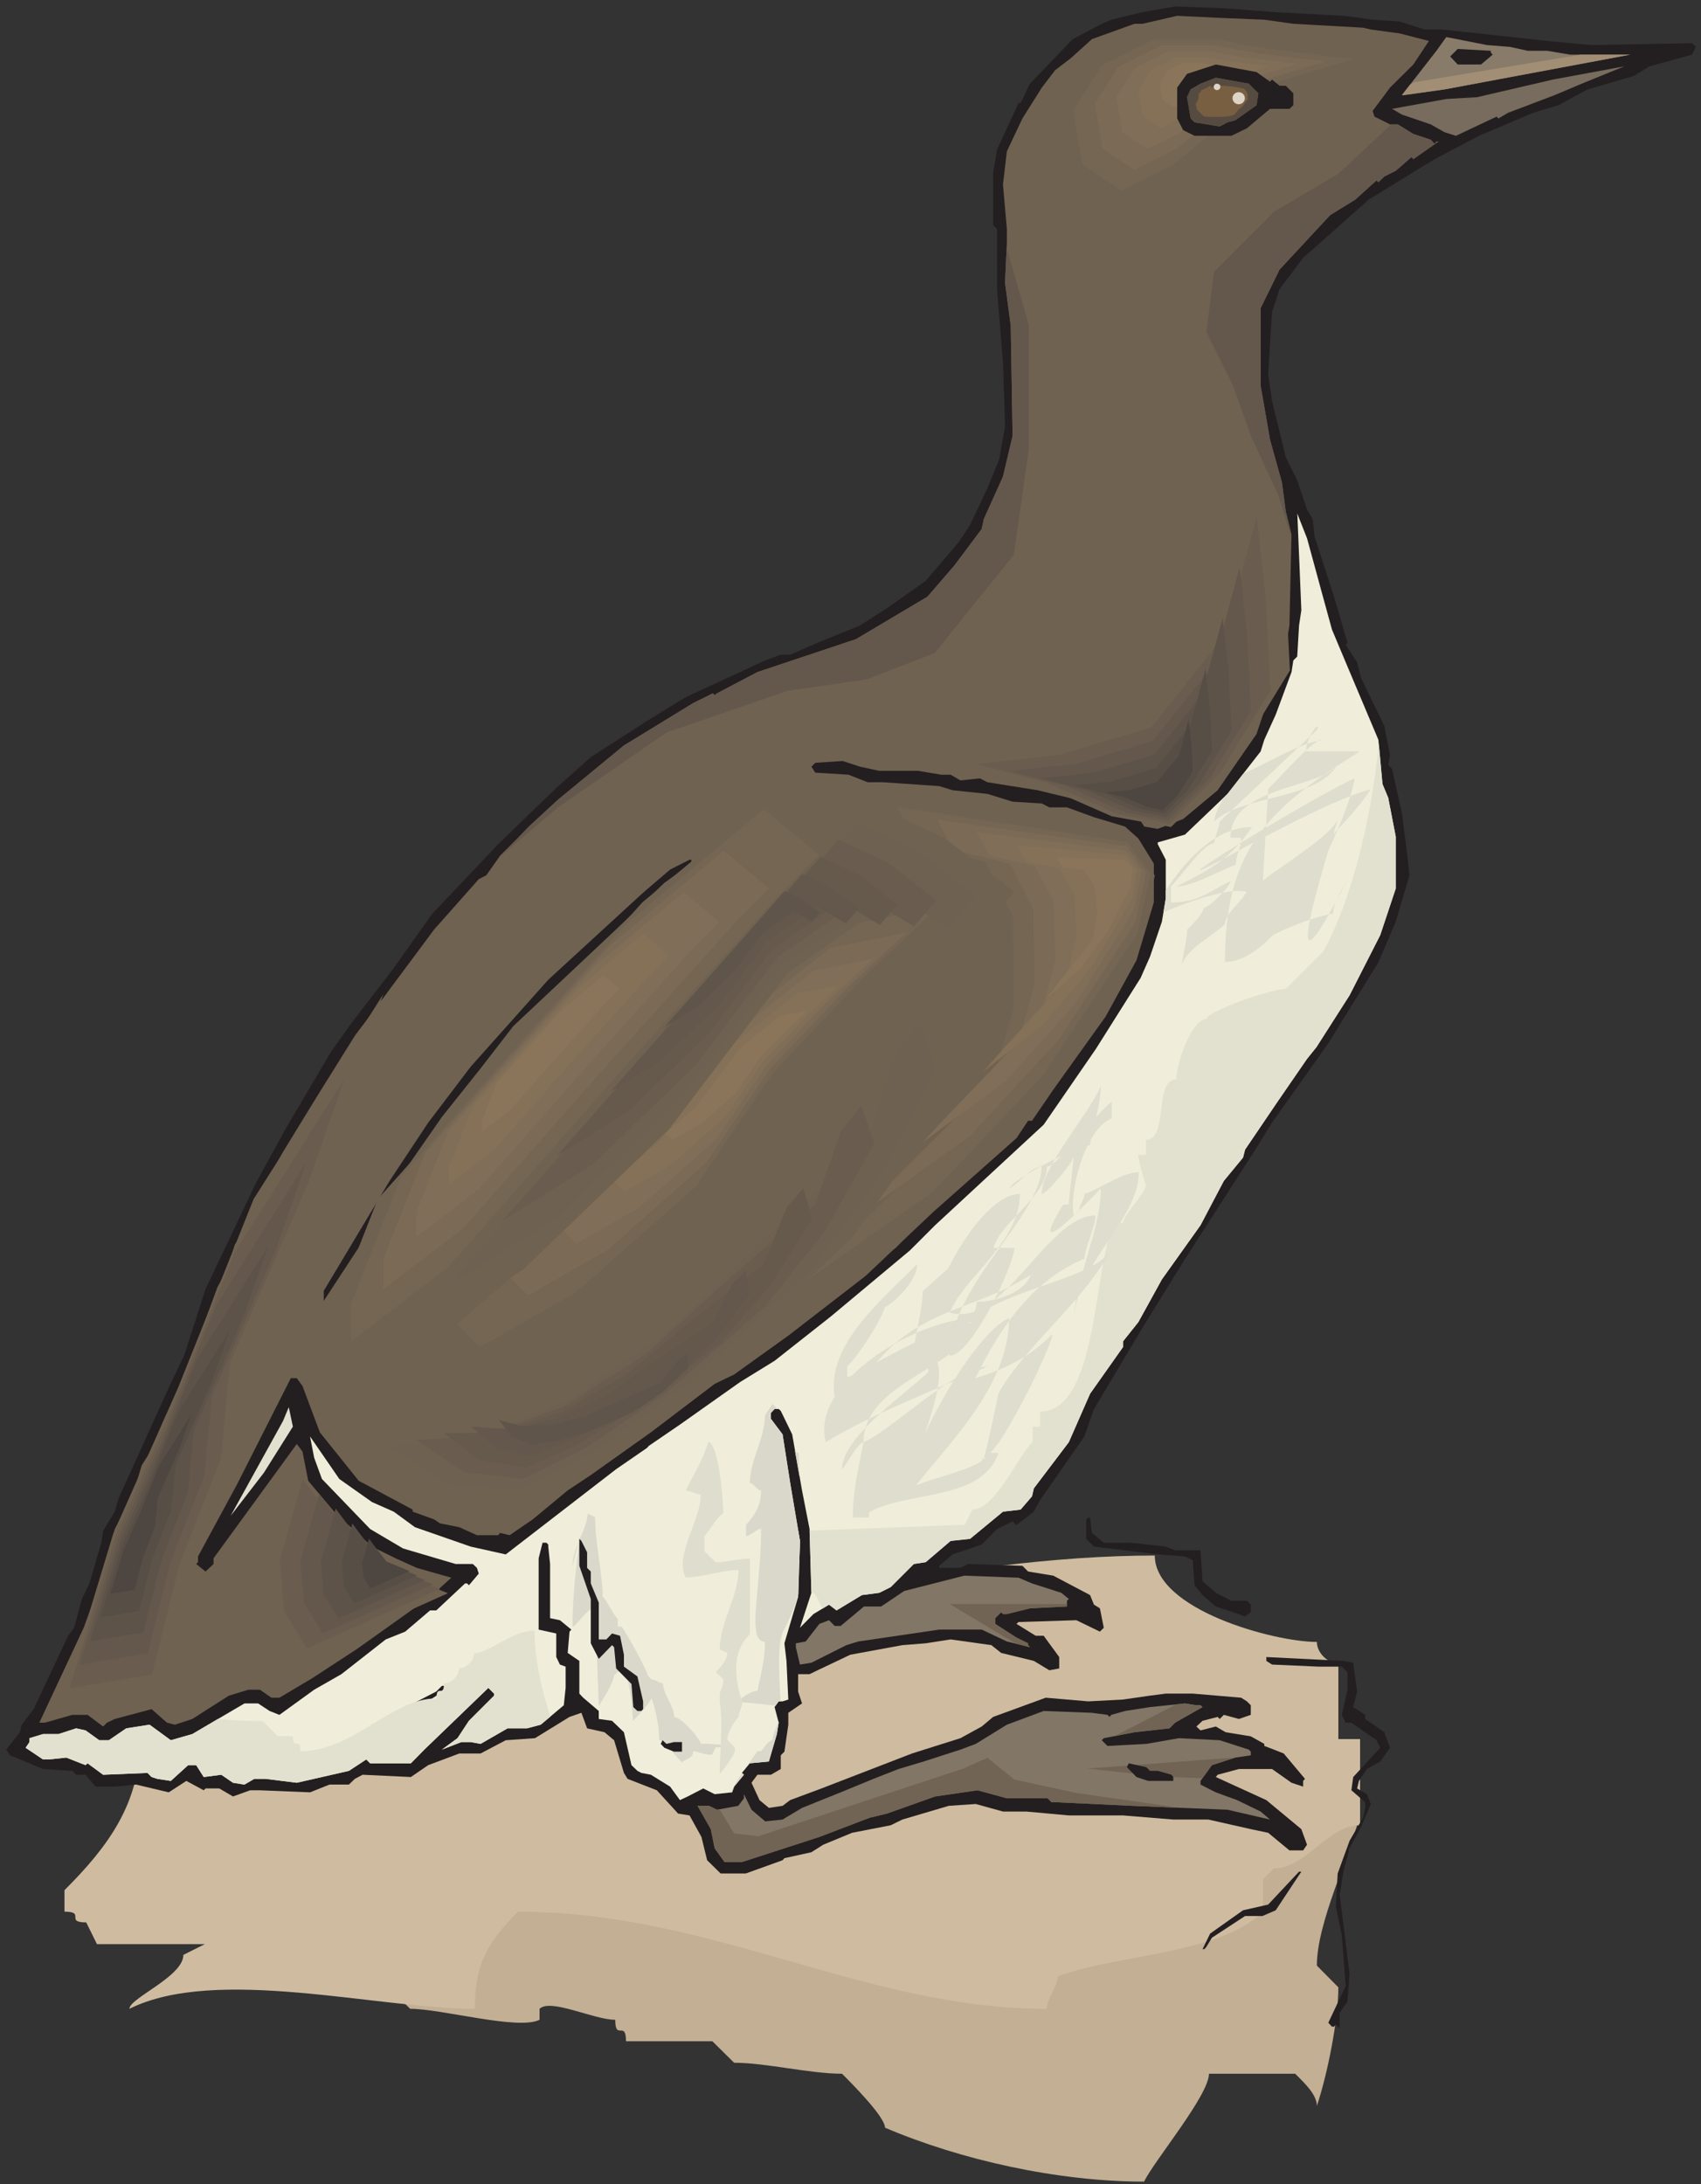 <?xml version="1.0" encoding="UTF-8" standalone="no"?>
<!-- Created with Inkscape (http://www.inkscape.org/) -->

<svg
   xmlns:dc="http://purl.org/dc/elements/1.1/"
   xmlns:cc="http://creativecommons.org/ns#"
   xmlns:rdf="http://www.w3.org/1999/02/22-rdf-syntax-ns#"
   xmlns:svg="http://www.w3.org/2000/svg"
   xmlns="http://www.w3.org/2000/svg"
   xmlns:sodipodi="http://sodipodi.sourceforge.net/DTD/sodipodi-0.dtd"
   xmlns:inkscape="http://www.inkscape.org/namespaces/inkscape"
   id="svg9225"
   version="1.1"
   inkscape:version="0.48.1 "
   width="211.25"
   height="271.25"
   xml:space="preserve"
   sodipodi:docname="Murlet.pdf"><rect width="100%" height="100%" fill="#333333" stroke="none"/><defs
     id="defs9229" /><sodipodi:namedview
     pagecolor="#ffffff"
     bordercolor="#666666"
     borderopacity="1"
     objecttolerance="10"
     gridtolerance="10"
     guidetolerance="10"
     inkscape:pageopacity="0"
     inkscape:pageshadow="2"
     inkscape:window-width="640"
     inkscape:window-height="480"
     id="namedview9227"
     showgrid="false"
     inkscape:zoom="1.0728111"
     inkscape:cx="105.625"
     inkscape:cy="135.625"
     inkscape:window-x="0"
     inkscape:window-y="0"
     inkscape:window-maximized="0"
     inkscape:current-layer="g9233" /><g
     id="g9233"
     inkscape:groupmode="layer"
     inkscape:label="Murlet"
     transform="matrix(1.25,0,0,-1.25,0,271.25)"><g
       id="g9235"
       transform="scale(0.24,0.24)"><path
         d="m 563.035,152.977 c -4.449,-17.887 -17.89,-44.664 -17.89,-62.551 l 8.898,-8.988 c 0,-13.438 -4.449,-35.773 -8.898,-49.113 0,4.445 -4.446,8.895 -8.989,13.34 l -35.679,0 C 500.477,36.77 478.047,9.992 473.598,1 437.824,1 397.602,9.992 366.367,23.332 c 0,4.449 -13.344,17.887 -17.793,22.332 -13.437,0 -31.324,4.543 -44.668,4.543 l -8.992,8.895 -35.773,0 c 0,8.898 -4.45,0 -4.45,8.898 -8.894,0 -26.785,8.988 -31.324,4.539 l 0,-4.539 c -8.898,-4.449 -40.226,4.539 -53.57,4.539 l -4.543,4.449 0,49.114 353.016,17.886 c 13.437,13.434 31.324,13.434 44.765,8.989"
         style="fill:#c2af94;fill-opacity:1;fill-rule:nonzero;stroke:none"
         id="path9237" /><path
         d="m 49.129,206.633 165.34,8.894 c 0,4.446 8.898,13.438 8.898,17.887 84.985,0 169.785,26.777 254.68,26.777 0,-22.332 49.211,-35.769 67.098,-35.769 0,-4.449 4.449,-8.895 8.898,-8.895 l 0,-31.324 8.992,0 0,-35.676 c -13.441,0 -22.336,-17.882 -35.777,-17.882 l -4.445,-4.543 0,-13.344 C 504.922,94.875 460.254,94.875 437.824,85.883 c 0,-4.445 -4.449,-8.895 -4.449,-13.344 -75.902,0 -138.461,40.219 -218.906,40.219 -13.438,-13.438 -17.887,-22.332 -17.887,-40.219 -40.223,0 -107.23,17.887 -143.004,0 0,4.449 22.336,13.344 22.336,22.336 l 8.895,4.445 -44.668,0 -4.449,8.993 c -8.992,0 0,4.445 -8.992,4.445 l 0,8.894 c 17.887,17.887 31.328,35.77 31.328,62.551 -8.898,0 0,22.43 -8.898,22.43"
         style="fill:#cfbca0;fill-opacity:1;fill-rule:nonzero;stroke:none"
         id="path9239" /><path
         d="m 528.109,899.133 28.204,-1.512 11.925,-1.609 11.168,-0.758 10.504,-3.313 7.289,0 43.25,-4.73 18.364,-1.703 39.273,0.758 2.367,0 1.61,-1.516 -1.61,-3.219 -17.601,-4.824 -6.438,-3.973 -19.211,-5.586 -12.019,-6.527 -10.411,-3.125 -22.527,-9.558 -18.359,-9.649 -27.258,-16.75 -27.16,-24.133 -9.75,-12.871 -3.121,-9.555 -1.61,-25.644 1.61,-11.168 5.675,-23.277 4.735,-9.559 4.07,-12.113 2.363,-3.973 0.758,-7.191 8.047,-24.891 5.582,-19.113 -0.758,-0.852 4.735,-7.191 1.605,-6.438 9.656,-19.965 2.368,-12.113 -0.758,-3.976 1.609,-1.703 4.067,-18.356 2.367,-18.453 0.758,-7.191 -5.68,-19.211 -7.192,-16.844 -20.726,-33.5 -23.281,-32.836 -6.438,-10.41 -30.379,-47.317 -16.847,-27.25 -20.063,-33.593 -3.976,-11.356 -18.36,-26.402 -2.555,-4.735 -7.191,-5.582 -1.609,1.516 -6.438,-3.125 -6.34,-6.434 -12.019,-4.07 -5.586,-4.73 0,-0.852 8.805,0 3.214,1.609 22.434,-0.757 2.363,-2.368 10.41,-1.703 15.239,-8.043 1.609,-3.972 2.461,-1.516 1.609,-8.043 -1.609,-1.609 -9.75,4.734 -23.941,-0.758 -0.852,-0.758 7.949,-4.921 3.313,0 6.433,-8.801 0,-4.731 -4.07,-0.757 -6.434,3.878 -13.535,3.313 -4.066,3.219 -16.848,2.363 -10.316,-1.606 -9.652,-0.757 -21.579,-3.977 -13.535,-6.433 -3.312,-1.61 -4.731,0 0,-7.191 1.61,-4.922 -5.68,-3.879 0,-4.922 -1.609,-11.164 -1.516,-1.516 0,-5.675 -4.07,-2.368 -5.582,0 -2.461,-3.312 3.312,-7.191 3.879,-3.215 5.68,0.847 3.125,2.368 12.965,4.828 37.476,14.476 20.067,6.34 8.8,4.828 4.731,3.973 21.769,7.949 17.602,-1.512 14.387,0.754 11.168,1.61 6.531,0.851 11.168,0 20.062,-1.703 2.368,-1.512 1.609,-1.609 0,-3.977 -4.922,-1.703 -6.246,1.703 -1.707,-1.703 -0.852,0.852 -6.246,-1.61 -2.554,-2.363 1.703,-1.609 6.343,1.609 4.067,-2.367 10.414,-1.703 5.582,-3.121 0,-0.852 3.976,-1.515 4.067,-1.61 8.805,-10.504 -0.758,-0.851 0,-2.367 -4.828,1.609 -8.043,5.68 -13.723,0 -8.805,-2.368 -0.754,-0.945 20.914,-9.558 14.481,-12.016 2.367,-6.438 -1.609,-2.363 -5.68,0 -8.801,7.285 -7.191,1.516 -17.606,3.973 -14.48,0 -20.82,1.703 -22.43,0 -17.606,1.609 -9.652,0 -11.262,3.121 -11.168,-0.758 -19.21,-5.675 -4.829,-2.368 -15.992,-3.121 -11.926,-4.922 -4.921,-3.121 -11.168,-2.461 -0.758,-0.851 -15.239,-5.488 -10.41,0 -5.582,5.488 -2.367,9.652 -4.922,8.895 -4.73,0.757 -8.801,9.653 -12.117,4.73 -1.512,2.461 -4.07,13.531 -3.977,3.313 -7.191,1.609 -2.367,6.434 -4.922,-1.703 -14.289,-8.801 -12.114,-0.852 -10.41,-5.488 -8.804,0 -12.872,-4.824 -7.191,-4.922 -19.969,0.945 -3.218,-1.703 -2.461,-2.367 -8.043,0 -8.047,-3.215 -20.727,0.852 -4.066,0 -7.102,-2.555 -5.676,3.313 -5.68,0 -0.758,-0.758 -7.191,3.879 -7.289,-4.731 -13.531,3.215 -8.805,-0.851 -7.949,0 -4.164,4.921 -3.879,0 -1.609,1.61 -12.113,0.758 -13.629,5.675 -1.609,2.368 5.68,7.191 0.758,3.121 4.918,6.438 14.293,30.375 2.461,3.312 3.219,11.922 3.121,6.437 4.922,16.844 0.758,4.922 4.824,7.945 1.609,5.586 20.727,45.707 6.438,13.532 8.801,27.347 20.914,44.004 12.777,23.278 18.363,31.132 8.043,11.262 17.793,23.184 15.899,22.429 27.351,28.86 24.039,23.281 14.293,12.773 24.891,15.993 14.383,8.8 32.937,15.235 6.434,2.367 3.883,0 11.355,4.922 17.602,7.191 11.074,7.098 16.09,11.355 13.629,15.993 4.73,7.191 7.196,15.141 4.921,12.113 2.364,13.531 -0.852,26.496 -2.461,30.375 0,24.891 -1.609,1.512 0,21.765 1.609,9.559 8.899,19.211 0.851,0 3.879,8.043 17.699,18.453 12.02,6.34 3.973,1.703 12.871,3.121 13.535,2.367 20.16,-0.758 21.48,-1.609 0,0"
         style="fill:#231f20;fill-opacity:1;fill-rule:nonzero;stroke:none"
         id="path9241" /><path
         d="m 523.379,896.012 12.019,-1.703 28.868,-1.61 3.214,-0.758 11.926,-1.609 12.114,-3.121 -6.434,-9.746 -9.652,-9.559 -7.196,-9.652 0.758,-2.367 6.438,-3.215 3.214,0 6.438,-3.977 7.191,-2.363 1.61,-1.703 0.758,0.945 0.851,0 -10.41,-7.285 -0.758,0.852 -6.531,-5.68 -4.731,-2.367 -2.461,-2.364 -0.757,0.758 -8.801,-7.949 -10.41,-6.437 -20.918,-22.52 -7.856,-15.992 0,-32.082 3.883,-22.332 4.922,-17.696 1.605,-12.019 2.368,-9.652 -0.852,-37.567 -2.367,-14.48 -7.192,-18.356 -4.07,-12.113 -16.09,-23.281 -14.289,-11.922 -10.504,-4.07 -5.586,0.949 -1.511,2.363 -7.289,3.883 -7.95,2.555 -11.359,2.363 -15.992,3.879 -20.82,3.312 -3.125,1.61 -8.043,-0.852 -4.071,2.367 -3.883,0 -9.652,1.61 -15.992,0 -7.953,1.703 -7.192,2.363 -11.355,-0.754 -1.609,-1.609 1.609,-2.461 13.723,-0.852 7.949,-3.125 6.34,0 23.281,-1.605 5.586,-1.707 14.387,-1.512 10.41,-3.219 12.113,-0.758 3.121,-1.605 7.289,0 11.168,-4.07 12.871,-3.879 5.488,-4.922 6.438,-10.41 0,-15.992 -7.195,-24.036 -12.774,-23.281 -21.676,-30.281 -8.8,-12.867 -1.61,0 -4.824,-7.192 -34.453,-30.566 -27.918,-26.402 -32.082,-24.793 -22.43,-16.086 -8.047,-3.883 -26.402,-20.059 -24.891,-17.695 -9.558,-6.344 -14.481,-12.015 -9.558,-6.532 -3.977,0.946 -0.758,-0.946 -8.8,0 -7.289,3.313 -8.043,1.609 -2.368,1.61 -8.894,3.214 0,0.856 -22.336,11.922 -16.09,20.062 -7.191,19.207 -2.368,3.219 -2.46,0 -22.336,-44.098 -16.086,-29.714 0,-2.364 -0.758,-0.758 3.879,-3.125 3.312,3.125 0,2.364 34.449,47.316 2.368,-3.121 2.367,-12.113 11.355,-13.532 15.047,-13.722 9.75,-4.828 8.801,-3.973 14.289,-4.07 -8.801,-7.949 -13.531,-9.649 -16.754,-11.926 -18.551,-12.113 -13.531,-8.043 -3.312,0 -4.735,3.313 -4.824,0 -8.047,-2.461 -15.141,-9.653 -7.195,-2.367 -3.312,0.852 -6.34,5.586 -15.238,-4.071 -3.215,-1.515 -1.609,-1.606 -6.438,4.824 -6.34,0 -11.262,-3.218 -2.367,0 18.359,39.273 4.07,11.168 3.977,11.258 4.824,18.453 7.289,13.535 3.879,12.867 4.07,6.438 5.586,13.531 8.801,16.844 0,0.758 -0.852,0.945 3.312,3.121 1.609,8.043 8.801,24.039 3.977,7.285 3.215,10.317 3.977,5.675 4.07,11.168 11.922,21.575 13.726,22.425 15.993,25.645 12.019,15.996 20.82,28.008 18.457,20.82 3.122,1.61 5.679,8.042 7.192,7.192 4.734,4.922 12.113,11.164 27.258,22.43 28.77,17.597 8.046,3.977 0.754,-0.758 0.95,0.758 16.75,8.801 40.789,13.625 29.625,17.601 11.168,12.965 11.261,15.047 0.852,4.07 7.949,17.602 3.977,16.843 -0.758,45.61 -2.367,17.793 0.758,16.746 0,5.586 -1.61,18.355 1.61,13.723 6.437,13.629 8.043,12.773 5.488,7.192 6.438,4.922 8.801,7.949 17.601,6.34 3.313,0 14.386,3.312 17.602,-0.851 18.457,-0.758 0,0"
         style="fill:#706251;fill-opacity:1;fill-rule:nonzero;stroke:none"
         id="path9243" /><path
         d="m 532.18,885.414 -26.5,4.637 -31.325,0 -24.984,-12.492 -14.008,-21.86 4.637,-26.59 18.738,-12.492 24.985,12.492 26.593,21.86 24.989,18.734 35.961,10.977 -39.086,4.734"
         style="fill:#706251;fill-opacity:1;fill-rule:nonzero;stroke:none"
         id="path9245" /><path
         d="m 526.598,883.711 c -7.477,1.324 -15.051,2.648 -22.528,3.973 -8.894,0 -17.695,0 -26.593,0 -7.098,-3.5 -14.196,-7.098 -21.293,-10.598 -3.977,-6.246 -7.95,-12.398 -11.926,-18.641 1.324,-7.476 2.652,-15.047 3.976,-22.523 5.301,-3.598 10.598,-7.098 15.993,-10.695 7.003,3.597 14.101,7.097 21.199,10.695 7.574,6.148 15.051,12.394 22.621,18.547 7.098,5.301 14.101,10.597 21.199,15.898 10.223,3.121 20.442,6.246 30.57,9.367 -11.074,1.325 -22.144,2.649 -33.218,3.977"
         style="fill:#756654;fill-opacity:1;fill-rule:nonzero;stroke:none"
         id="path9247" /><path
         d="m 521.012,882.008 c -6.153,1.133 -12.399,2.176 -18.547,3.308 -7.289,0 -14.578,0 -21.863,0 -5.868,-2.933 -11.735,-5.863 -17.508,-8.8 -3.313,-5.11 -6.625,-10.219 -9.844,-15.328 1.039,-6.153 2.176,-12.399 3.219,-18.547 4.445,-2.934 8.801,-5.868 13.152,-8.707 5.871,2.839 11.641,5.773 17.512,8.707 6.148,5.109 12.394,10.218 18.547,15.328 5.867,4.355 11.738,8.707 17.511,13.058 8.422,2.559 16.844,5.114 25.172,7.668 -9.086,1.133 -18.172,2.27 -27.351,3.313"
         style="fill:#7b6b56;fill-opacity:1;fill-rule:nonzero;stroke:none"
         id="path9249" /><path
         d="m 515.43,880.305 c -4.828,0.851 -9.75,1.703 -14.575,2.648 -5.773,0 -11.453,0 -17.226,0 -4.543,-2.367 -9.18,-4.637 -13.723,-6.91 -2.554,-3.973 -5.203,-8.043 -7.761,-12.016 0.851,-4.922 1.703,-9.746 2.558,-14.668 3.5,-2.273 6.906,-4.543 10.313,-6.812 4.64,2.269 9.183,4.539 13.82,6.812 4.824,4.071 9.746,8.043 14.574,12.114 4.543,3.406 9.18,6.812 13.723,10.312 6.625,1.988 13.25,3.977 19.781,5.961 -7.098,0.852 -14.293,1.707 -21.484,2.559"
         style="fill:#806e58;fill-opacity:1;fill-rule:nonzero;stroke:none"
         id="path9251" /><path
         d="m 509.844,878.695 c -3.5,0.567 -7.098,1.231 -10.598,1.797 -4.164,0 -8.328,0 -12.492,0 -3.313,-1.609 -6.723,-3.312 -10.035,-4.922 -1.891,-2.933 -3.785,-5.867 -5.582,-8.8 0.566,-3.5 1.23,-7.098 1.797,-10.598 2.558,-1.703 5.015,-3.313 7.574,-5.016 3.312,1.703 6.625,3.313 9.937,5.016 3.594,2.933 7.098,5.773 10.692,8.707 3.312,2.555 6.625,5.016 9.937,7.57 4.828,1.418 9.656,2.84 14.387,4.352 -5.207,0.57 -10.41,1.23 -15.617,1.894"
         style="fill:#847158;fill-opacity:1;fill-rule:nonzero;stroke:none"
         id="path9253" /><path
         d="m 504.262,876.992 -6.625,1.133 -7.856,0 -6.246,-3.121 -3.504,-5.488 1.231,-6.625 4.64,-3.121 6.246,3.121 6.625,5.488 6.247,4.73 8.988,2.653 -9.746,1.23"
         style="fill:#8b755a;fill-opacity:1;fill-rule:nonzero;stroke:none"
         id="path9255" /><path
         d="m 625.117,884.75 7.289,-1.609 8.043,0 9.559,-1.61 24.797,0 -76.848,-14.383 -16.848,-2.363 -0.757,0 14.293,18.356 4.07,5.679 16.844,-3.312 9.558,-0.758 0,0"
         style="fill:#897b69;fill-opacity:1;fill-rule:nonzero;stroke:none"
         id="path9257" /><path
         d="m 617.168,882.383 0.758,-0.852 -4.828,-4.066 -9.653,0 -3.121,3.312 3.121,3.121 13.723,-0.757 0,-0.758"
         style="fill:#231f20;fill-opacity:1;fill-rule:nonzero;stroke:none"
         id="path9259" /><path
         d="m 525.746,870.367 0.852,0.852 3.121,-2.555 2.554,0 3.125,-3.125 0,-4.918 -1.609,-1.516 -8.043,0 -9.558,-8.042 -6.438,-3.125 -15.238,0 -4.731,2.367 -2.461,4.828 0,12.773 4.071,5.68 11.925,3.879 16.844,-3.125 5.586,-3.973 0,0"
         style="fill:#231f20;fill-opacity:1;fill-rule:nonzero;stroke:none"
         id="path9261" /><path
         d="m 643.574,864.785 -19.215,-7.289 -4.066,-2.363 -0.758,0.754 -16.847,-7.949 -4.731,1.515 -5.68,3.219 -11.925,4.066 -4.067,2.367 22.43,4.071 12.773,0.758 31.328,7.285 29.622,5.488 -17.696,-7.191 -11.168,-4.731 0,0"
         style="fill:#786c5e;fill-opacity:1;fill-rule:nonzero;stroke:none"
         id="path9263" /><path
         d="m 520.918,865.539 -0.758,-4.918 -8.801,-6.246 -3.218,-0.852 -3.219,-1.703 -10.41,1.703 -1.61,1.61 -1.511,8.801 1.511,3.214 4.071,2.368 6.343,2.461 13.625,-2.461 3.977,-3.977 0,0"
         style="fill:#785f42;fill-opacity:1;fill-rule:nonzero;stroke:none"
         id="path9265" /><path
         d="m 546.566,661.141 4.829,-17.602 5.675,-13.531 13.535,-32.082 1.704,-18.36 2.367,-5.675 3.121,-16.086 0,-21.481 -6.434,-19.304 -12.683,-24.891 -13.723,-21.481 -3.879,-4.824 -12.117,-17.601 -13.531,-19.969 -0.852,-3.313 -7.949,-9.652 -9.656,-18.355 -15.993,-22.43 -9.75,-17.695 -6.339,-7.95 0,-2.363 -13.629,-19.305 -8.801,-20.062 -14.481,-19.117 -0.757,-3.309 -4.731,-5.488 -7.289,-0.856 -13.629,-11.257 -8.043,-0.852 -10.316,-8.801 -4.922,-0.758 -9.559,-9.558 -4.73,-2.367 -7.195,-0.946 -10.504,-6.34 -3.125,2.368 -6.434,-3.883 -5.586,-5.676 4.735,14.477 -0.758,26.402 -3.121,15.992 -4.071,23.188 -4.734,9.746 -0.852,0.758 -1.703,0 -1.515,-1.61 0,-2.461 4.828,-6.433 2.367,-15.141 0.758,-4.828 4.066,-24.129 -0.754,-23.187 -5.679,-19.208 0.851,-7.289 0.758,-15.992 -2.367,-0.754 -1.61,0 -1.703,-2.367 1.703,-6.437 -0.757,-4.731 -3.313,-11.355 -7.949,-0.758 -3.219,-3.973 0.856,-0.758 -4.071,-4.921 -0.851,-2.364 -7.196,-0.758 -4.73,2.368 -6.438,-3.313 -3.214,-1.515 -4.071,5.582 -7.949,4.921 -3.977,0.758 -1.609,0.852 -2.461,2.367 -3.121,13.625 -4.922,4.73 -5.488,0.758 0,3.313 -6.438,5.488 -1.609,1.703 0,13.531 -4.824,3.313 0.754,8.801 0.758,0.851 -4.731,3.883 -4.07,0.848 0,22.429 -0.758,7.192 0,0.851 -0.758,0.758 -1.609,0 -1.606,-6.437 0,-29.524 7.285,-1.609 0,-9.746 1.516,-3.121 2.367,-0.852 0,-8.801 -0.758,-7.191 -9.558,-8.047 -5.68,-1.512 -8.043,0 -11.168,-6.433 -4.07,0.754 -3.883,0 -8.043,-3.121 6.438,4.73 4.73,7.191 10.41,10.411 0,0.851 -2.367,2.367 -26.5,-25.55 -5.582,-5.68 -16.848,0 -1.605,1.609 -7.195,-4.73 -21.579,-4.922 -12.871,1.609 -4.73,0 -4.07,-2.367 -4.735,0.758 -4.824,3.312 -7.289,-0.945 -3.121,4.922 -3.312,0 -7.195,-6.531 -5.582,0.851 -2.367,0.758 -1.703,1.703 -18.359,-0.758 -6.438,4.731 -0.852,-0.754 -7.949,3.121 -7.285,-0.758 -2.367,0 -7.195,4.828 1.609,2.364 0,1.609 5.586,1.703 6.434,0 7.289,2.367 3.879,-0.851 5.68,-4.071 3.977,0 7.191,4.922 9.652,1.512 8.801,-6.434 8.899,2.555 21.578,12.68 5.679,0 4.731,-3.121 4.07,-1.61 14.383,10.411 11.266,6.433 18.359,14.383 8.043,3.219 10.316,8.8 2.555,0 11.926,11.168 0.851,0 0.758,-0.757 4.07,4.824 -0.757,2.367 -1.704,1.609 -7.097,0 -21.77,6.434 -13.629,8.043 -19.968,20.727 -3.219,8.8 -1.703,8.801 12.117,-17.601 13.531,-9.559 8.992,-3.977 8.801,-6.433 23.094,-8.043 14.48,-3.219 45.711,35.297 12.778,8.801 0.757,0.851 12.872,8.801 24.89,17.602 14.289,8.8 23.282,18.36 32.746,27.347 10.41,10.411 23.285,21.574 21.672,20.062 21.578,31.321 18.551,29.433 3.879,8.797 4.921,14.481 1.61,9.652 0,15.992 -3.313,6.434 0,0.758 11.262,3.218 17.602,16.844 13.722,17.602 1.516,4.824 4.73,10.41 6.532,17.602 0.757,4.824 1.61,1.609 0.758,12.871 0.945,6.34 -1.609,38.703 -0.094,1.324 4.07,-10.312 5.488,-20.156 0,0"
         style="fill:#f0eeda;fill-opacity:1;fill-rule:nonzero;stroke:none"
         id="path9267" /><path
         d="m 236.992,255.746 3.125,12.488 c -1.609,-12.488 -3.125,-24.98 -3.125,-37.472 1.516,0 6.246,7.855 9.371,7.855 l 1.516,-40.691 c 0,0 6.246,9.367 6.246,12.492 l 1.609,1.609 3.121,0 c 1.516,-3.125 3.125,-15.617 3.125,-20.347 1.512,1.609 6.247,6.246 7.758,9.367 1.61,-4.637 3.125,-10.883 3.125,-17.125 1.61,0 7.856,-7.856 9.371,-9.371 1.606,1.515 4.731,1.515 4.731,4.637 1.515,0 4.637,-1.512 7.762,-1.512 l 1.605,3.121 c 12.496,0 1.609,1.516 -6.246,1.516 0,1.609 -7.852,10.976 -10.977,10.976 0,4.637 -4.636,9.367 -4.636,14.004 -1.61,0 -3.125,1.609 -4.735,1.609 l -1.511,1.516 c 0,1.609 -9.372,18.832 -10.981,20.344 l -1.512,0 0,3.125 c -1.609,1.605 -4.734,7.851 -6.25,9.367 0,9.367 -3.121,21.859 -3.121,32.836 l -3.125,1.515 c 0,-6.246 -6.246,-14.007 -6.246,-21.859"
         style="fill:#dad8ca;fill-opacity:1;fill-rule:nonzero;stroke:none"
         id="path9269" /><path
         d="m 286.207,546.637 -11.168,-7.949 -19.117,-18.454 -43.442,-40.879 -13.531,-17.507 -15.996,-20.063 -14.48,-20.816 -19.211,-32.078 -15.239,-23.282 0,4.164 27.258,45.516 15.992,24.133 17.606,23.183 32.082,35.961 39.277,36.055 11.168,9.555 8.043,4.07 0.758,0 0,-1.609"
         style="fill:#231f20;fill-opacity:1;fill-rule:nonzero;stroke:none"
         id="path9271" /><path
         d="m 109.227,294.449 -13.723,-17.793 21.672,39.274 2.367,5.675 1.703,-8.042 -12.019,-19.114 0,0"
         style="fill:#e2e1d0;fill-opacity:1;fill-rule:nonzero;stroke:none"
         id="path9273" /><path
         d="m 452.02,269.559 4.921,-4.067 11.168,0 14.481,-1.609 3.879,-1.516 10.504,0 0.851,-12.867 5.492,-4.734 6.434,-3.309 6.438,0 1.609,-1.609 0,-3.125 -2.367,-1.703 -12.114,4.07 -5.492,4.73 -3.312,4.071 -0.754,10.41 -3.219,1.512 -11.262,0.851 -26.406,3.219 -3.219,3.219 0,8.043 0.852,0.757 0.758,0 0.758,-6.343 0,0"
         style="fill:#231f20;fill-opacity:1;fill-rule:nonzero;stroke:none"
         id="path9275" /><path
         d="m 243.051,261.516 0,-6.434 1.515,-1.516 0,-4.918 3.313,-7.949 0,-15.238 3.121,0 2.367,2.461 3.313,-0.945 1.609,-7.856 0,-4.918 5.582,-4.07 2.367,-10.313 0,-3.218 -0.758,-0.758 -1.609,0 -1.703,1.609 -0.758,9.559 -6.34,6.433 -0.851,8.801 -0.852,0.852 -5.488,-5.68 -3.313,6.437 0,18.356 -4.734,13.723 0,11.168 0.852,-0.852 2.367,-4.734 0,0"
         style="fill:#231f20;fill-opacity:1;fill-rule:nonzero;stroke:none"
         id="path9277" /><path
         d="m 427.223,248.648 12.113,-3.882 3.125,-2.555 -0.758,-0.754 0,-2.367 -15.332,-0.758 -9.558,-2.367 -1.61,0 -0.758,0.758 -2.461,-2.461 0,-2.364 8.805,-5.679 4.824,-2.364 0,-0.757 0.758,-0.852 -9.558,2.363 -10.411,4.922 -17.605,0 -33.5,-4.922 -4.922,-1.511 -14.48,-7.285 -4.735,-0.758 -1.703,7.191 0,1.609 4.07,0.754 5.68,7.289 3.973,1.516 2.367,-2.367 2.461,0 9.652,8.043 7.098,0 9.558,6.433 24.895,6.34 22.43,-0.851 5.582,-2.364 0,0"
         style="fill:#827666;fill-opacity:1;fill-rule:nonzero;stroke:none"
         id="path9279" /><path
         d="m 560.195,215.813 1.61,-11.926 -1.61,-6.434 4.922,-3.219 0,-1.703 7.949,-5.488 2.368,-6.434 -4.071,-5.679 -5.492,-3.121 -3.312,-4.922 -0.754,-3.121 4.066,-2.368 1.609,-4.07 -4.07,-9.555 -4.73,-8.8 -2.367,-8.801 -1.704,-10.41 4.071,-32.836 -0.852,-11.355 -3.219,-4.734 0,-6.434 -1.609,1.609 -0.754,-0.852 -0.851,0 -1.516,1.609 7.191,15.234 -1.609,20.914 -2.461,11.922 0.758,13.723 4.922,13.531 5.586,9.558 0.851,4.071 0,2.363 -5.679,4.922 0.757,5.488 11.168,12.113 -1.515,3.121 -10.41,7.286 -2.368,0 -1.609,3.218 2.367,10.411 0,7.191 -2.367,2.367 -9.652,0 -19.211,0.852 -2.368,1.511 0,1.61 32.083,-1.61 3.882,-0.753 0,0"
         style="fill:#231f20;fill-opacity:1;fill-rule:nonzero;stroke:none"
         id="path9281" /><path
         d="m 184.469,204.645 -15.996,-10.411 -11.926,-4.824 -1.606,0 -0.949,0.754 26.594,13.723 2.367,2.367 1.516,0 0,-1.609"
         style="fill:#231f20;fill-opacity:1;fill-rule:nonzero;stroke:none"
         id="path9283" /><path
         d="m 496.973,198.211 0.851,-0.758 -11.355,-6.437 -2.367,-2.364 -14.481,-1.609 -12.68,-2.461 -0.851,-0.852 2.363,-2.363 16.09,0.852 13.535,2.363 16.844,-0.852 12.019,-3.878 0.856,-0.852 0,-1.516 -6.438,-0.945 -9.652,-3.121 -4.734,-6.531 0,-1.516 6.343,-3.215 8.801,-3.218 9.746,-4.731 3.883,-3.312 -17.605,4.07 -39.274,1.605 -32.086,1.516 -1.515,0 -1.606,1.609 -16.847,0 -12.114,3.313 -17.605,-2.555 -19.969,-7.098 -7.098,-1.703 -20.82,-7.949 -32.086,-10.41 -7.191,0 -4.071,5.68 -1.609,7.949 -5.488,9.648 4.734,0 3.313,-1.605 8.8,1.605 2.368,3.125 0,1.703 3.121,-6.433 5.679,-4.828 7.192,0.758 8.047,4.828 15.992,6.433 13.535,5.582 10.41,4.071 10.41,3.121 15.239,4.922 6.339,2.367 12.872,7.945 15.238,5.68 19.969,-0.758 6.433,-0.852 0.852,-0.851 0.758,0.851 5.679,1.61 10.317,1.609 14.48,1.512 4.731,-0.754 1.703,0 0,0"
         style="fill:#827666;fill-opacity:1;fill-rule:nonzero;stroke:none"
         id="path9285" /><path
         d="m 297.848,155.152 6.058,-10.031 10.032,-1.133 84.796,28.008 10.036,4.449 11.168,-8.992 25.742,-5.582 42.965,-6.148 -19.778,0.847 -32.086,1.516 -1.515,0 -1.606,1.609 -16.847,0 -12.114,3.313 -17.605,-2.555 -19.969,-7.098 -7.098,-1.703 -20.82,-7.949 -32.086,-10.41 -7.191,0 -4.071,5.68 -1.609,7.949 -5.488,9.648 4.734,0 3.313,-1.605 1.039,0.187 0,0 z m 199.976,12.871 3.883,5.395 8.707,2.836 -1.043,0.191 -59.246,-4.449 31.328,-3.406 16.371,-0.567 0,0 z m -36.433,17.411 25.55,13.152 3.598,0.379 4.731,-0.754 1.703,0 0,0 0.851,-0.758 -11.355,-6.437 -2.367,-2.364 -14.481,-1.609 -8.23,-1.609"
         style="fill:#716454;fill-opacity:1;fill-rule:nonzero;stroke:none"
         id="path9287" /><path
         d="m 279.016,182.973 3.312,0 0,-3.973 -3.312,0 -3.977,1.609 -1.512,1.61 0.754,1.511 1.61,-1.511 3.125,0.754 0,0"
         style="fill:#231f20;fill-opacity:1;fill-rule:nonzero;stroke:none"
         id="path9289" /><path
         d="m 476.059,171.051 3.218,0 5.676,-1.61 0.758,-0.945 0,-1.609 -10.41,0 -4.828,1.609 -3.973,4.07 0.758,1.606 7.285,-1.606 1.516,-1.515 0,0"
         style="fill:#231f20;fill-opacity:1;fill-rule:nonzero;stroke:none"
         id="path9291" /><path
         d="m 528.109,113.328 -5.488,-2.367 -7.191,0 -13.723,-8.988 -2.367,-3.883 -0.758,-0.852 -0.758,0 3.125,6.438 13.629,9.652 10.41,2.363 12.778,13.629 0.945,0 -10.602,-15.992 0,0"
         style="fill:#231f20;fill-opacity:1;fill-rule:nonzero;stroke:none"
         id="path9293" /><path
         d="m 501.234,868.758 c -0.757,-0.379 -3.125,-1.891 -3.882,-1.891 0,-0.476 -0.758,-1.23 -1.137,-1.609 0,-1.516 0,-2.746 -1.231,-3.883 0,-0.754 0.477,-1.984 0.477,-2.742 0.379,0 0.754,-0.379 0.754,-0.758 0.758,0 0,-0.379 0.758,-0.379 0,-0.473 1.136,-1.23 1.609,-1.609 1.895,0 12.871,-0.754 12.871,1.609 0.758,0 0,0.379 0.758,0.379 0,1.137 1.609,1.137 1.609,1.895 0.758,0 1.895,2.742 2.649,3.121 l 0,2.746 -0.379,0 0,0.754 -0.754,0.476 0,0.375 c -1.137,0.758 -8.613,1.516 -10.129,1.516 0,0.664 -0.285,1.894 -0.379,2.933 l 12.113,-2.175 3.977,-3.977 0,0 -0.758,-4.918 -8.801,-6.246 -3.218,-0.852 -3.219,-1.703 -10.41,1.703 -1.61,1.61 -1.511,8.801 1.511,3.214 4.071,2.368 6.343,2.461 0.754,-0.192 c 0.285,-0.094 0.571,-0.281 0.758,-0.281 l 0,-0.758 0.379,0 0,-1.23 -0.379,-0.379 -0.473,-0.379 c -0.378,0 -2.648,-0.758 -3.121,-0.758 l 0,-0.379 0,1.137"
         style="fill:#564b40;fill-opacity:1;fill-rule:nonzero;stroke:none"
         id="path9295" /><path
         d="m 512.777,866.016 c 1.422,0 2.559,-1.137 2.559,-2.461 0,-1.422 -1.137,-2.555 -2.559,-2.555 -1.418,0 -2.554,1.133 -2.554,2.555 0,1.324 1.136,2.461 2.554,2.461"
         style="fill:#ddd4c6;fill-opacity:1;fill-rule:nonzero;stroke:none"
         id="path9297" /><path
         d="m 503.789,869.516 c 0.758,0 1.418,-0.571 1.418,-1.325 0,-0.757 -0.66,-1.324 -1.418,-1.324 -0.758,0 -1.324,0.567 -1.324,1.324 0,0.754 0.566,1.325 1.324,1.325"
         style="fill:#ddd4c6;fill-opacity:1;fill-rule:nonzero;stroke:none"
         id="path9299" /><path
         d="m 359.742,564.051 -26.781,22.332 -67.102,-55.832 -109.5,-122.832 -24.605,-62.547 0,-17.887 46.941,35.77 82.715,93.777 78.176,87.063 20.156,20.156"
         style="fill:#706251;fill-opacity:1;fill-rule:nonzero;stroke:none"
         id="path9301" /><path
         d="m 339.016,550.141 c -7.571,6.339 -15.141,12.679 -22.711,19.019 -19.024,-15.805 -38.047,-31.605 -57.071,-47.504 -30.949,-34.824 -61.988,-69.554 -93.031,-104.379 -7.004,-17.695 -13.914,-35.39 -20.918,-53.179 0,-5.016 0,-10.129 0,-15.145 13.344,10.129 26.594,20.254 39.938,30.379 23.379,26.59 46.851,53.18 70.226,79.773 22.145,24.602 44.387,49.301 66.531,74 5.68,5.676 11.36,11.356 17.036,17.036"
         style="fill:#756654;fill-opacity:1;fill-rule:nonzero;stroke:none"
         id="path9303" /><path
         d="m 318.387,536.324 c -6.246,5.203 -12.492,10.406 -18.742,15.614 -15.707,-12.965 -31.325,-26.024 -46.942,-39.083 -25.551,-28.675 -51.105,-57.253 -76.66,-85.925 -5.773,-14.575 -11.449,-29.239 -17.223,-43.813 0,-4.164 0,-8.328 0,-12.492 10.977,8.328 21.864,16.656 32.84,24.984 19.309,21.954 38.613,43.813 57.922,65.766 18.266,20.156 36.438,40.504 54.703,60.848 4.731,4.73 9.367,9.367 14.102,14.101"
         style="fill:#7b6b56;fill-opacity:1;fill-rule:nonzero;stroke:none"
         id="path9305" /><path
         d="m 297.754,522.508 c -4.922,4.066 -9.844,8.137 -14.766,12.207 -12.3,-10.223 -24.605,-20.442 -36.91,-30.66 -20.062,-22.524 -40.125,-44.95 -60.191,-67.567 -4.543,-11.449 -9.086,-22.902 -13.535,-34.351 0,-3.313 0,-6.528 0,-9.84 8.613,6.527 17.226,13.058 25.839,19.683 15.141,17.223 30.286,34.348 45.426,51.571 14.387,15.898 28.68,31.89 43.063,47.883 3.691,3.691 7.383,7.382 11.074,11.074"
         style="fill:#806e58;fill-opacity:1;fill-rule:nonzero;stroke:none"
         id="path9307" /><path
         d="m 277.027,508.598 c -3.597,3.027 -7.097,5.961 -10.695,8.988 -8.992,-7.477 -17.887,-14.953 -26.879,-22.332 -14.574,-16.371 -29.148,-32.742 -43.723,-49.113 -3.312,-8.328 -6.625,-16.657 -9.843,-24.985 0,-2.457 0,-4.824 0,-7.191 6.246,4.734 12.492,9.558 18.738,14.289 11.074,12.492 22.055,25.078 33.125,37.57 10.41,11.641 20.82,23.09 31.234,34.727 2.649,2.746 5.395,5.394 8.043,8.047"
         style="fill:#847158;fill-opacity:1;fill-rule:nonzero;stroke:none"
         id="path9309" /><path
         d="m 256.395,494.781 -6.719,5.582 -16.75,-14.004 -27.352,-30.566 -6.152,-15.711 0,-4.445 11.734,8.894 20.633,23.469 19.59,21.766 5.016,5.015"
         style="fill:#8b755a;fill-opacity:1;fill-rule:nonzero;stroke:none"
         id="path9311" /><path
         d="m 355.297,575.215 8.801,-17.883 33.504,-8.898 13.437,-26.875 0,-44.571 -13.437,-44.664 -71.36,-69.269 -20.16,-20.157 64.734,44.665 53.661,55.929 46.945,69.172 6.625,29.051 -11.168,15.617 -111.582,17.883"
         style="fill:#706251;fill-opacity:1;fill-rule:nonzero;stroke:none"
         id="path9313" /><path
         d="m 371.574,570.012 c 2.555,-5.016 5.203,-10.125 7.762,-15.141 9.461,-2.461 19.023,-4.922 28.484,-7.383 3.883,-7.57 7.762,-15.14 11.547,-22.711 0.094,-12.679 0.192,-25.265 0.285,-37.945 -3.691,-12.586 -7.382,-25.266 -11.074,-37.949 -20.062,-19.778 -40.223,-39.555 -60.191,-59.332 -5.68,-5.774 -11.356,-11.449 -16.942,-17.223 18.172,12.777 36.344,25.645 54.61,38.422 15.14,15.895 30.191,31.891 45.238,47.785 13.156,19.684 26.309,39.367 39.465,59.051 1.797,8.234 3.691,16.465 5.488,24.699 -3.215,4.445 -6.433,8.801 -9.558,13.246 -31.704,4.828 -63.411,9.653 -95.114,14.481"
         style="fill:#756654;fill-opacity:1;fill-rule:nonzero;stroke:none"
         id="path9315" /><path
         d="m 388.043,564.805 c 2.176,-4.164 4.258,-8.231 6.434,-12.395 7.855,-1.894 15.711,-3.879 23.566,-5.773 3.219,-6.246 6.531,-12.395 9.746,-18.641 0.191,-10.41 0.379,-20.82 0.57,-31.23 -2.933,-10.504 -5.867,-20.817 -8.8,-31.321 -16.375,-16.465 -32.746,-32.933 -49.121,-49.304 -4.637,-4.825 -9.086,-9.555 -13.723,-14.383 14.765,10.695 29.719,21.387 44.672,32.082 12.207,13.246 24.511,26.496 36.718,39.742 10.696,16.277 21.297,32.648 31.993,48.926 1.418,6.812 2.836,13.625 4.257,20.437 -2.652,3.598 -5.3,7.196 -7.949,10.789 -26.121,3.692 -52.242,7.383 -78.363,11.071"
         style="fill:#7b6b56;fill-opacity:1;fill-rule:nonzero;stroke:none"
         id="path9317" /><path
         d="m 404.414,559.602 c 1.801,-3.219 3.504,-6.434 5.301,-9.653 6.152,-1.418 12.398,-2.84 18.551,-4.258 2.648,-4.828 5.203,-9.652 7.855,-14.48 0.281,-8.137 0.567,-16.273 0.852,-24.508 -2.18,-8.234 -4.356,-16.465 -6.438,-24.793 -12.68,-12.965 -25.363,-26.117 -37.949,-39.269 -3.598,-3.786 -7.102,-7.575 -10.695,-11.453 11.64,8.613 23.187,17.222 34.734,25.835 9.461,10.504 18.926,21.102 28.391,31.606 8.14,12.965 16.277,25.93 24.418,38.894 1.039,5.297 2.082,10.692 3.121,16.086 -2.176,2.743 -4.258,5.582 -6.434,8.329 -20.539,2.554 -41.074,5.109 -61.707,7.664"
         style="fill:#806e58;fill-opacity:1;fill-rule:nonzero;stroke:none"
         id="path9319" /><path
         d="m 420.883,554.398 c 1.324,-2.273 2.648,-4.543 3.972,-6.91 4.543,-0.851 9.086,-1.797 13.629,-2.648 1.989,-3.504 3.977,-6.91 6.059,-10.41 0.379,-5.867 0.758,-11.828 1.137,-17.789 -1.422,-6.059 -2.84,-12.114 -4.262,-18.075 -8.895,-9.843 -17.793,-19.589 -26.688,-29.336 -2.554,-2.839 -5.015,-5.679 -7.476,-8.515 8.234,6.433 16.371,12.961 24.605,19.305 6.719,7.851 13.344,15.8 19.969,23.656 5.68,9.558 11.266,19.211 16.942,28.765 0.664,3.883 1.328,7.856 1.894,11.735 -1.609,1.988 -3.219,3.976 -4.828,5.965 -14.953,1.418 -30,2.836 -44.953,4.257"
         style="fill:#847158;fill-opacity:1;fill-rule:nonzero;stroke:none"
         id="path9321" /><path
         d="m 437.254,549.191 2.84,-4.164 8.613,-1.132 4.164,-6.153 1.418,-11.168 -1.891,-11.449 -15.523,-19.492 -4.352,-5.586 14.668,13.156 11.454,15.52 9.464,18.64 0.758,7.477 -3.312,3.5 -28.301,0.851"
         style="fill:#8b755a;fill-opacity:1;fill-rule:nonzero;stroke:none"
         id="path9323" /><path
         d="m 402.145,539.445 -44.672,-8.894 -64.828,-51.383 -75.903,-100.5 -49.215,-42.488 11.168,-11.164 46.942,26.777 58.109,51.48 37.953,55.832 44.668,46.84 35.778,33.5"
         style="fill:#706251;fill-opacity:1;fill-rule:nonzero;stroke:none"
         id="path9325" /><path
         d="m 388.516,528.754 c -12.684,-2.559 -25.364,-5.113 -37.856,-7.668 -18.363,-14.477 -36.722,-29.051 -55.082,-43.527 -21.578,-28.485 -43.062,-56.969 -64.64,-85.454 -13.915,-12.113 -27.825,-24.128 -41.739,-36.148 3.125,-3.121 6.246,-6.34 9.465,-9.461 13.25,7.57 26.594,15.141 39.844,22.805 16.469,14.574 32.933,29.051 49.402,43.625 10.789,15.898 21.578,31.699 32.367,47.504 12.59,13.343 25.27,26.496 37.953,39.84 10.032,9.46 20.157,18.925 30.286,28.484"
         style="fill:#756654;fill-opacity:1;fill-rule:nonzero;stroke:none"
         id="path9327" /><path
         d="m 374.98,517.965 c -10.503,-2.082 -20.82,-4.164 -31.23,-6.246 -15.145,-11.922 -30.285,-23.942 -45.336,-35.864 -17.789,-23.468 -35.488,-46.937 -53.187,-70.406 -11.547,-9.84 -22.997,-19.777 -34.45,-29.715 2.653,-2.554 5.207,-5.203 7.856,-7.757 10.883,6.246 21.863,12.492 32.84,18.734 13.535,12.019 27.07,23.941 40.695,35.961 8.805,13.058 17.699,26.117 26.598,39.082 10.41,10.976 20.82,21.859 31.23,32.742 8.328,7.856 16.563,15.707 24.984,23.469"
         style="fill:#7b6b56;fill-opacity:1;fill-rule:nonzero;stroke:none"
         id="path9329" /><path
         d="m 361.445,507.27 c -8.136,-1.606 -16.371,-3.309 -24.605,-4.918 -11.828,-9.372 -23.754,-18.832 -35.586,-28.2 -13.91,-18.359 -27.918,-36.812 -41.832,-55.265 -8.988,-7.758 -17.981,-15.614 -27.067,-23.375 2.083,-1.985 4.165,-4.067 6.153,-6.149 8.613,4.918 17.226,9.84 25.836,14.762 10.695,9.461 21.297,18.832 31.988,28.293 6.91,10.223 13.914,20.441 20.918,30.66 8.141,8.613 16.371,17.129 24.512,25.742 6.625,6.149 13.156,12.301 19.683,18.45"
         style="fill:#806e58;fill-opacity:1;fill-rule:nonzero;stroke:none"
         id="path9331" /><path
         d="m 347.914,496.578 c -5.961,-1.23 -11.926,-2.367 -17.887,-3.598 -8.613,-6.906 -17.32,-13.718 -25.933,-20.437 -10.125,-13.438 -20.254,-26.875 -30.379,-40.219 -6.625,-5.679 -13.156,-11.355 -19.688,-17.035 1.516,-1.512 2.938,-2.934 4.45,-4.445 6.246,3.594 12.492,7.097 18.836,10.691 7.664,6.91 15.425,13.723 23.183,20.629 5.113,7.383 10.129,14.859 15.238,22.336 5.965,6.242 11.926,12.488 17.887,18.641 4.734,4.449 9.465,8.894 14.293,13.437"
         style="fill:#847158;fill-opacity:1;fill-rule:nonzero;stroke:none"
         id="path9333" /><path
         d="m 334.285,485.789 -11.168,-2.176 -16.183,-12.773 -19.024,-25.172 -12.301,-10.602 2.836,-2.742 11.739,6.625 14.48,12.867 9.559,14.008 11.168,11.735 8.894,8.23"
         style="fill:#8b755a;fill-opacity:1;fill-rule:nonzero;stroke:none"
         id="path9335" /><path
         d="m 178.695,284.797 -29.054,17.883 40.222,4.449 46.942,20.156 46.941,33.5 44.672,44.664 51.297,49.207 13.437,44.571 11.168,15.613 8.993,-22.332 -26.879,-53.559 -33.411,-46.844 -58.109,-55.925 -44.672,-33.5 -35.773,-20.157 -35.774,2.274"
         style="fill:#706251;fill-opacity:1;fill-rule:nonzero;stroke:none"
         id="path9337" /><path
         d="m 185.32,289.715 c -8.14,5.207 -16.183,10.508 -24.324,15.711 11.453,1.039 22.809,1.988 34.164,3.027 13.348,5.395 26.692,10.789 40.129,16.277 13.441,9.18 26.879,18.36 40.32,27.536 12.871,12.304 25.743,24.699 38.614,37.097 14.761,13.532 29.621,27.157 44.386,40.692 3.973,12.586 8.043,25.074 12.02,37.66 3.312,4.355 6.527,8.613 9.746,12.871 2.367,-6.246 4.828,-12.586 7.191,-18.926 -7.851,-14.953 -15.804,-30 -23.66,-44.949 -9.652,-13.059 -19.398,-26.117 -29.054,-39.176 -16.75,-15.426 -33.5,-30.851 -50.254,-46.277 -12.778,-9.176 -25.551,-18.449 -38.426,-27.629 -10.219,-5.488 -20.442,-10.883 -30.66,-16.371 -10.035,0.851 -20.16,1.605 -30.192,2.457"
         style="fill:#6e6151;fill-opacity:1;fill-rule:nonzero;stroke:none"
         id="path9339" /><path
         d="m 191.945,294.73 c -6.531,4.45 -13.062,8.899 -19.593,13.344 9.371,0.571 18.742,1.137 28.109,1.703 11.074,4.164 22.148,8.235 33.219,12.305 11.261,7.285 22.527,14.477 33.789,21.668 10.789,9.844 21.672,19.59 32.554,29.43 12.399,10.789 24.891,21.578 37.387,32.269 3.594,10.219 7.192,20.442 10.789,30.567 2.836,3.5 5.582,7.004 8.328,10.504 1.797,-5.301 3.594,-10.598 5.395,-15.899 -6.817,-12.019 -13.629,-24.133 -20.445,-36.242 -8.329,-10.41 -16.563,-20.914 -24.891,-31.324 -14.102,-12.301 -28.203,-24.508 -42.305,-36.715 -10.691,-7.289 -21.386,-14.481 -32.176,-21.766 -8.425,-4.164 -16.941,-8.422 -25.46,-12.679 -8.235,0.945 -16.465,1.89 -24.7,2.835"
         style="fill:#6a5d4f;fill-opacity:1;fill-rule:nonzero;stroke:none"
         id="path9341" /><path
         d="m 198.473,299.652 c -4.918,3.692 -9.84,7.477 -14.762,11.168 7.383,0.094 14.668,0.188 22.051,0.282 8.801,2.839 17.605,5.679 26.406,8.421 8.988,5.207 18.074,10.504 27.066,15.711 8.895,7.286 17.7,14.477 26.5,21.766 10.125,7.949 20.254,15.992 30.379,23.941 3.219,7.758 6.438,15.614 9.653,23.469 2.273,2.555 4.543,5.203 6.816,7.852 1.231,-4.164 2.461,-8.422 3.691,-12.586 -5.773,-9.18 -11.546,-18.356 -17.32,-27.535 -6.91,-7.95 -13.723,-15.805 -20.633,-23.661 -11.355,-9.082 -22.808,-18.074 -34.257,-27.156 -8.708,-5.207 -17.321,-10.504 -25.934,-15.804 -6.813,-2.934 -13.629,-5.961 -20.441,-8.989 -6.34,1.039 -12.778,2.082 -19.215,3.121"
         style="fill:#665a4d;fill-opacity:1;fill-rule:nonzero;stroke:none"
         id="path9343" /><path
         d="m 205.098,304.574 c -3.313,3.028 -6.625,5.961 -10.032,8.989 5.301,-0.379 10.602,-0.754 15.903,-1.133 6.527,1.511 13.058,3.027 19.59,4.539 6.906,3.219 13.722,6.531 20.535,9.75 6.816,4.73 13.629,9.461 20.445,14.191 7.758,5.113 15.613,10.317 23.375,15.426 2.746,5.488 5.488,10.883 8.328,16.371 1.797,1.797 3.598,3.5 5.395,5.301 0.664,-3.125 1.23,-6.246 1.894,-9.274 -4.734,-6.343 -9.371,-12.586 -14.101,-18.925 -5.395,-5.301 -10.887,-10.602 -16.282,-15.805 -8.8,-5.867 -17.601,-11.734 -26.402,-17.602 -6.531,-3.312 -13.156,-6.625 -19.687,-9.839 -5.11,-1.801 -10.125,-3.598 -15.235,-5.301 -4.543,1.039 -9.183,2.176 -13.726,3.312"
         style="fill:#64584d;fill-opacity:1;fill-rule:nonzero;stroke:none"
         id="path9345" /><path
         d="m 211.723,309.496 -5.203,6.813 9.746,-2.555 12.777,0.66 13.914,3.785 14.383,6.531 16.375,7.004 7.004,9.368 3.972,2.648 0.192,-6.055 -10.981,-10.222 -12.019,-8.043 -18.453,-8.043 -13.442,-3.879 -10.125,-1.61 -8.14,3.598"
         style="fill:#5f554b;fill-opacity:1;fill-rule:nonzero;stroke:none"
         id="path9347" /><path
         d="m 390.879,557.332 -28.957,13.438 -80.445,-91.602 -118.399,-133.996 53.664,33.496 60.285,58.105 49.215,64.727 51.293,35.676 29.055,-17.793 13.348,15.613 -29.059,22.336"
         style="fill:#706251;fill-opacity:1;fill-rule:nonzero;stroke:none"
         id="path9349" /><path
         d="m 379.145,552.219 c -8.235,3.789 -16.469,7.668 -24.606,11.453 -22.809,-26.024 -45.617,-51.953 -68.426,-77.883 -33.504,-37.945 -67.101,-75.891 -100.605,-113.934 15.144,9.559 30.383,19.02 45.523,28.579 17.129,16.371 34.262,32.836 51.297,49.3 13.91,18.36 27.918,36.625 41.832,54.981 14.574,10.223 29.149,20.348 43.535,30.473 8.231,-5.11 16.465,-10.125 24.7,-15.235 3.882,4.445 7.668,8.895 11.453,13.34 -8.235,6.246 -16.469,12.586 -24.703,18.926"
         style="fill:#6e6151;fill-opacity:1;fill-rule:nonzero;stroke:none"
         id="path9351" /><path
         d="m 367.316,547.207 c -6.625,3.121 -13.441,6.242 -20.253,9.367 -18.739,-21.386 -37.481,-42.773 -56.313,-64.16 -27.637,-31.226 -55.27,-62.457 -82.906,-93.777 12.586,7.851 25.082,15.707 37.574,23.468 14.102,13.532 28.203,27.157 42.211,40.692 11.543,15.141 22.996,30.183 34.449,45.23 12.02,8.328 23.942,16.75 35.961,25.078 6.719,-4.164 13.441,-8.328 20.254,-12.492 3.125,3.598 6.246,7.289 9.371,10.883 -6.723,5.207 -13.535,10.41 -20.348,15.711"
         style="fill:#6a5d4f;fill-opacity:1;fill-rule:nonzero;stroke:none"
         id="path9353" /><path
         d="m 355.676,542.094 c -5.301,2.461 -10.696,4.922 -15.996,7.383 -14.766,-16.844 -29.528,-33.594 -44.293,-50.438 -21.672,-24.414 -43.442,-49.019 -65.114,-73.621 9.844,6.148 19.688,12.301 29.528,18.453 11.074,10.598 22.148,21.289 33.125,31.887 9.086,11.832 18.078,23.754 27.07,35.582 9.461,6.531 18.832,13.152 28.297,19.683 5.301,-3.312 10.598,-6.531 15.898,-9.839 2.461,2.836 4.922,5.769 7.383,8.609 -5.394,4.07 -10.601,8.234 -15.898,12.301"
         style="fill:#665a4d;fill-opacity:1;fill-rule:nonzero;stroke:none"
         id="path9355" /><path
         d="m 343.844,536.984 c -3.879,1.797 -7.762,3.598 -11.641,5.395 -10.695,-12.207 -21.39,-24.414 -32.18,-36.621 -15.707,-17.887 -31.515,-35.676 -47.32,-53.563 7.098,4.45 14.293,8.895 21.391,13.344 8.043,7.762 16.09,15.426 24.133,23.184 6.625,8.613 13.156,17.316 19.683,25.929 6.91,4.731 13.727,9.559 20.633,14.289 3.785,-2.367 7.668,-4.73 11.547,-7.097 1.797,2.082 3.598,4.164 5.394,6.246 -3.879,2.933 -7.761,5.961 -11.64,8.894"
         style="fill:#64584d;fill-opacity:1;fill-rule:nonzero;stroke:none"
         id="path9357" /><path
         d="m 332.109,531.875 -7.289,3.406 -20.156,-22.898 -29.625,-33.406 13.441,8.234 15.141,14.57 12.207,16.184 12.875,8.894 7.285,-4.445 3.313,3.879 -7.192,5.582"
         style="fill:#5f554b;fill-opacity:1;fill-rule:nonzero;stroke:none"
         id="path9359" /><path
         d="m 131.754,280.348 -13.348,17.886 -11.261,-40.218 2.273,-24.602 11.168,-17.887 64.828,29.051 -37.949,15.613 -15.711,20.157"
         style="fill:#706251;fill-opacity:1;fill-rule:nonzero;stroke:none"
         id="path9361" /><path
         d="m 136.672,276.848 c -3.879,5.015 -7.664,10.125 -11.449,15.14 -3.125,-11.355 -6.34,-22.804 -9.465,-34.16 0.664,-7.004 1.23,-13.914 1.894,-20.914 3.121,-5.016 6.34,-10.125 9.461,-15.141 18.364,8.231 36.723,16.465 55.082,24.602 -10.695,4.449 -21.484,8.895 -32.273,13.344 -4.445,5.679 -8.895,11.355 -13.25,17.129"
         style="fill:#6a5d4f;fill-opacity:1;fill-rule:nonzero;stroke:none"
         id="path9363" /><path
         d="m 141.5,273.25 c -3.121,4.258 -6.246,8.422 -9.371,12.586 -2.649,-9.367 -5.203,-18.832 -7.852,-28.199 0.567,-5.676 1.039,-11.449 1.606,-17.223 2.558,-4.164 5.207,-8.328 7.762,-12.492 15.144,6.816 30.285,13.535 45.429,20.348 -8.898,3.691 -17.793,7.285 -26.594,10.976 -3.691,4.637 -7.289,9.367 -10.98,14.004"
         style="fill:#64584c;fill-opacity:1;fill-rule:nonzero;stroke:none"
         id="path9365" /><path
         d="m 146.328,269.75 c -2.461,3.313 -4.922,6.625 -7.383,9.84 -1.988,-7.379 -4.07,-14.762 -6.152,-22.141 0.473,-4.449 0.852,-8.992 1.23,-13.437 2.082,-3.313 4.165,-6.625 6.153,-9.844 11.926,5.301 23.754,10.598 35.679,15.898 -7.003,2.934 -13.914,5.774 -20.914,8.614 -2.839,3.687 -5.679,7.379 -8.613,11.07"
         style="fill:#5d5349;fill-opacity:1;fill-rule:nonzero;stroke:none"
         id="path9367" /><path
         d="m 151.25,266.25 c -1.801,2.363 -3.598,4.73 -5.395,7.191 -1.515,-5.394 -2.933,-10.789 -4.449,-16.089 0.285,-3.309 0.567,-6.622 0.852,-9.84 1.515,-2.367 3.027,-4.828 4.449,-7.192 8.707,3.879 17.316,7.758 25.93,11.641 -5.016,2.082 -10.125,4.16 -15.141,6.242 -2.082,2.652 -4.164,5.395 -6.246,8.047"
         style="fill:#574e46;fill-opacity:1;fill-rule:nonzero;stroke:none"
         id="path9369" /><path
         d="m 156.074,262.746 -3.312,4.449 -2.84,-10.031 0.57,-6.152 2.84,-4.446 16.184,7.192 -9.559,3.972 -3.883,5.016"
         style="fill:#4e4640;fill-opacity:1;fill-rule:nonzero;stroke:none"
         id="path9371" /><path
         d="m 104.969,407.719 53.66,84.789 -17.887,-51.289 -38.043,-87.153 -4.449,-46.937 -20.16,-51.383 -13.344,-53.656 -40.223,-6.719 22.336,73.813 26.781,60.277 31.328,78.258"
         style="fill:#706251;fill-opacity:1;fill-rule:nonzero;stroke:none"
         id="path9373" /><path
         d="m 97.113,385.672 c 15.239,24.035 30.379,48.07 45.617,72.109 -5.109,-14.48 -10.125,-29.054 -15.238,-43.625 -10.695,-24.699 -21.484,-49.398 -32.269,-74.097 -1.23,-13.34 -2.559,-26.59 -3.789,-39.934 C 85.758,285.648 80.078,271.074 74.305,256.5 70.519,241.266 66.734,226.125 62.949,210.891 c -11.453,-1.895 -22.809,-3.786 -34.168,-5.68 6.344,20.914 12.59,41.734 18.93,62.644 7.664,17.129 15.238,34.165 22.809,51.293 8.895,22.141 17.793,44.286 26.594,66.524"
         style="fill:#6a5d4f;fill-opacity:1;fill-rule:nonzero;stroke:none"
         id="path9375" /><path
         d="m 89.352,363.527 c 12.492,19.875 24.988,39.653 37.48,59.524 -4.164,-12.02 -8.328,-24.035 -12.492,-36.055 -8.899,-20.25 -17.699,-40.598 -26.594,-60.941 -1.043,-10.977 -2.086,-21.953 -3.125,-32.836 -4.731,-12.02 -9.371,-24.035 -14.102,-36.055 -3.125,-12.492 -6.246,-24.984 -9.371,-37.473 -9.367,-1.609 -18.738,-3.125 -28.203,-4.73 5.301,17.219 10.508,34.445 15.711,51.668 6.246,14.004 12.492,28.101 18.738,42.203 7.289,18.262 14.578,36.527 21.957,54.695"
         style="fill:#64584c;fill-opacity:1;fill-rule:nonzero;stroke:none"
         id="path9377" /><path
         d="m 81.496,341.48 c 9.844,15.614 19.688,31.133 29.531,46.747 -3.312,-9.461 -6.625,-18.832 -9.843,-28.293 -7.004,-15.993 -13.915,-31.989 -20.918,-47.883 -0.852,-8.613 -1.605,-17.223 -2.457,-25.836 -3.691,-9.461 -7.383,-18.832 -11.074,-28.293 -2.461,-9.844 -4.922,-19.684 -7.383,-29.524 -7.383,-1.23 -14.766,-2.46 -22.145,-3.691 4.164,13.531 8.23,27.063 12.301,40.594 4.922,11.074 9.844,22.144 14.766,33.219 5.774,14.289 11.449,28.671 17.223,42.96"
         style="fill:#5d5349;fill-opacity:1;fill-rule:nonzero;stroke:none"
         id="path9379" /><path
         d="m 73.641,319.43 c 7.195,11.355 14.293,22.617 21.484,33.972 -2.363,-6.812 -4.731,-13.722 -7.191,-20.535 -5.016,-11.64 -10.125,-23.277 -15.145,-34.918 -0.566,-6.246 -1.23,-12.492 -1.797,-18.734 -2.648,-6.817 -5.394,-13.723 -8.043,-20.535 -1.801,-7.196 -3.598,-14.289 -5.394,-21.485 -5.301,-0.851 -10.695,-1.797 -16.09,-2.648 3.027,9.844 5.961,19.683 8.992,29.43 3.5,8.043 7.098,16.089 10.691,24.132 4.164,10.504 8.328,20.911 12.492,31.321"
         style="fill:#574e46;fill-opacity:1;fill-rule:nonzero;stroke:none"
         id="path9381" /><path
         d="m 65.883,297.383 13.344,21.195 -4.449,-12.867 -9.465,-21.766 -1.133,-11.734 -5.019,-12.871 -3.406,-13.344 -10.031,-1.703 5.586,18.453 6.719,15.047 7.856,19.59"
         style="fill:#4e4640;fill-opacity:1;fill-rule:nonzero;stroke:none"
         id="path9383" /><path
         d="m 531.707,671.266 -4.449,40.218 -15.613,-58.105 -35.778,-44.664 -44.668,-13.438 -40.32,-4.449 33.598,-8.894 35.777,-15.707 24.512,-4.45 24.605,24.606 24.609,40.219 -2.273,44.664"
         style="fill:#706251;fill-opacity:1;fill-rule:nonzero;stroke:none"
         id="path9385" /><path
         d="m 524.043,656.313 c -1.328,11.355 -2.559,22.71 -3.789,34.164 -4.445,-16.469 -8.895,-32.934 -13.344,-49.399 -10.125,-12.68 -20.254,-25.359 -30.379,-38.043 -12.683,-3.785 -25.363,-7.57 -38.047,-11.355 -11.355,-1.231 -22.711,-2.555 -34.164,-3.785 9.559,-2.555 19.024,-5.11 28.489,-7.571 10.125,-4.445 20.25,-8.894 30.379,-13.34 7.003,-1.23 14.007,-2.554 20.914,-3.785 7.003,7 13.914,13.91 20.918,20.91 7.003,11.356 13.91,22.809 20.914,34.164 -0.661,12.68 -1.325,25.36 -1.891,38.04"
         style="fill:#6a5d4f;fill-opacity:1;fill-rule:nonzero;stroke:none"
         id="path9387" /><path
         d="m 516.281,641.266 c -1.043,9.371 -2.082,18.738 -3.125,28.105 -3.593,-13.531 -7.285,-27.062 -10.976,-40.687 -8.328,-10.411 -16.657,-20.821 -24.985,-31.231 -10.41,-3.121 -20.824,-6.246 -31.328,-9.367 -9.371,-1.043 -18.738,-2.082 -28.109,-3.125 7.855,-2.078 15.617,-4.16 23.472,-6.242 8.329,-3.692 16.657,-7.383 24.985,-10.981 5.773,-1.039 11.547,-2.082 17.226,-3.121 5.774,5.68 11.45,11.449 17.223,17.223 5.774,9.367 11.453,18.738 17.227,28.105 -0.571,10.41 -1.043,20.914 -1.61,31.321"
         style="fill:#64584c;fill-opacity:1;fill-rule:nonzero;stroke:none"
         id="path9389" /><path
         d="m 508.613,626.223 c -0.851,7.379 -1.703,14.761 -2.461,22.14 -2.933,-10.691 -5.773,-21.289 -8.609,-31.984 -6.531,-8.231 -13.156,-16.371 -19.688,-24.602 -8.234,-2.461 -16.371,-4.922 -24.605,-7.382 -7.383,-0.758 -14.766,-1.61 -22.051,-2.461 6.055,-1.61 12.207,-3.215 18.36,-4.922 6.625,-2.836 13.156,-5.676 19.683,-8.61 4.543,-0.757 8.992,-1.609 13.535,-2.367 4.543,4.449 8.993,8.992 13.536,13.438 4.542,7.382 8.988,14.761 13.531,22.144 -0.473,8.235 -0.852,16.371 -1.231,24.606"
         style="fill:#5d5349;fill-opacity:1;fill-rule:nonzero;stroke:none"
         id="path9391" /><path
         d="m 500.855,611.176 c -0.57,5.394 -1.136,10.691 -1.8,16.086 -2.082,-7.758 -4.164,-15.52 -6.246,-23.184 -4.731,-5.961 -9.465,-11.926 -14.289,-17.887 -5.965,-1.796 -11.926,-3.593 -17.887,-5.39 -5.301,-0.571 -10.695,-1.235 -16.09,-1.801 4.449,-1.23 8.992,-2.363 13.437,-3.594 4.735,-2.082 9.559,-4.164 14.293,-6.246 3.313,-0.57 6.532,-1.137 9.844,-1.801 3.309,3.313 6.528,6.625 9.84,9.844 3.219,5.395 6.531,10.789 9.844,16.086 -0.285,5.961 -0.664,11.926 -0.946,17.887"
         style="fill:#574e46;fill-opacity:1;fill-rule:nonzero;stroke:none"
         id="path9393" /><path
         d="m 493.188,596.129 -1.137,10.125 -3.879,-14.574 -8.992,-11.164 -11.164,-3.313 -10.036,-1.137 8.329,-2.269 8.992,-3.879 6.152,-1.137 6.152,6.149 6.153,10.031 -0.57,11.168"
         style="fill:#4e4640;fill-opacity:1;fill-rule:nonzero;stroke:none"
         id="path9395" /><path
         d="m 416.719,801.57 9.179,-31.797 0,-51.57 -6.246,-43.816 -32.746,-40.594 -28.109,-10.883 -32.746,-4.734 -50.067,-17.223 -45.238,-31.226 -24.226,-20.629 0.472,0.757 7.192,7.192 4.734,4.922 12.113,11.164 27.258,22.43 28.77,17.597 8.046,3.977 0.754,-0.758 0.95,0.758 16.75,8.801 40.789,13.625 29.625,17.601 11.168,12.965 11.261,15.047 0.852,4.07 7.949,17.602 3.977,16.843 -0.758,45.61 -2.367,17.793 0.664,14.476"
         style="fill:#64584d;fill-opacity:1;fill-rule:nonzero;stroke:none"
         id="path9397" /><path
         d="m 575.906,852.672 -21.863,-20.442 -26.5,-15.613 -24.984,-24.984 -3.125,-24.981 10.882,-21.859 7.856,-21.953 10.887,-23.375 5.488,-17.602 0.094,0.946 -2.368,9.652 -1.605,12.019 -4.922,17.696 -3.883,22.332 0,32.082 7.856,15.992 20.918,22.52 10.41,6.437 8.801,7.949 0.757,-0.758 2.461,2.364 4.731,2.367 6.531,5.68 0.758,-0.852 10.41,7.285 -0.851,0 -0.758,-0.945 -1.61,1.703 -7.191,2.363 -6.438,3.977 -2.742,0"
         style="fill:#64584d;fill-opacity:1;fill-rule:nonzero;stroke:none"
         id="path9399" /><path
         d="m 570.793,596.316 c -3.406,-33.968 -12.02,-66.144 -22.902,-85.921 l -15.618,-15.614 c -6.339,0 -32.839,-9.371 -32.839,-12.492 -6.246,0 -12.493,-18.738 -12.493,-24.98 -9.367,0 -3.121,-24.985 -12.586,-24.985 l 0,-6.246 -3.125,0 c 0,-3.121 3.125,-12.492 3.125,-12.492 0,-3.121 -9.371,-12.488 -9.371,-15.613 l -3.121,0 c -9.371,-12.489 -6.246,-78.164 -31.234,-78.164 l 0,-6.246 -3.121,0 0,-6.247 c -6.246,-6.242 -15.617,-28.101 -24.985,-28.101 l -3.125,-6.246 -64.261,-2.461 0.758,-25.742 1.039,0 c 1.328,-1.891 2.461,-4.161 3.41,-6.621 l 2.836,1.703 3.125,-2.368 10.504,6.34 7.195,0.946 4.73,2.367 9.559,9.558 4.922,0.758 10.316,8.801 8.043,0.852 13.629,11.257 7.289,0.856 4.731,5.488 0.757,3.309 14.481,19.117 8.801,20.062 13.629,19.305 0,2.363 6.339,7.95 9.75,17.695 15.993,22.43 9.656,18.355 7.949,9.652 0.852,3.313 13.531,19.969 12.117,17.601 3.879,4.824 13.723,21.481 12.683,24.891 6.434,19.304 0,21.481 -3.121,16.086 -2.367,5.675 -1.516,16.75 0,0 z m -240.293,-326 -12.305,-0.472 c 6.246,0 0,-3.121 6.246,-3.121 l 0,-6.246 6.247,-3.125 0.191,-0.754 0.281,9.652 -0.66,4.066 0,0 z M 227.813,193.477 c -3.786,12.113 -6.528,24.039 -6.528,35.675 -9.371,0 -18.742,-9.367 -24.988,-9.367 0,-3.121 -3.121,-6.246 -6.246,-6.246 0,-3.121 -3.121,-6.246 -6.246,-6.246 0,-6.246 -3.121,0 -3.121,-6.246 -18.743,0 -34.356,-21.859 -56.313,-21.859 0,6.246 -3.125,0 -3.125,6.246 l -6.246,0 -6.246,6.246 c -5.961,0 -12.113,0.285 -18.551,0.851 l -10.598,-6.246 -8.899,-2.555 -8.801,6.434 -9.652,-1.512 -7.191,-4.922 -3.977,0 -5.68,4.071 -3.879,0.851 -7.289,-2.367 -6.434,0 -5.586,-1.703 0,-1.609 -1.609,-2.364 7.195,-4.828 2.367,0 7.285,0.758 7.949,-3.121 0.852,0.754 6.438,-4.731 18.359,0.758 1.703,-1.703 2.367,-0.758 5.582,-0.851 7.195,6.531 3.312,0 3.121,-4.922 7.289,0.945 4.824,-3.312 4.735,-0.758 4.07,2.367 4.73,0 12.871,-1.609 21.579,4.922 7.195,4.73 1.605,-1.609 16.848,0 5.582,5.68 26.5,25.55 2.367,-2.367 0,-0.851 -10.41,-10.411 -4.73,-7.191 -6.438,-4.73 8.043,3.121 3.883,0 4.07,-0.754 11.168,6.433 8.043,0 5.68,1.512 3.973,3.313 0,0 z m 342.886,403.882 c -0.285,-0.379 -0.379,-0.472 0,-0.093 l 0,0.093"
         style="fill:#e2e1d0;fill-opacity:1;fill-rule:nonzero;stroke:none"
         id="path9401" /><path
         d="m 316.684,318.297 c 0,-9.371 -6.25,-18.738 -6.25,-28.106 1.515,0 3.125,-3.125 4.64,-3.125 0,-6.339 -3.125,-10.976 -6.246,-14.097 l 0,-4.735 c 1.606,0 4.731,3.125 6.246,3.125 0,-24.984 -6.246,-46.843 1.61,-46.843 0,-7.758 -1.61,-12.489 -3.125,-20.344 -3.125,0 -6.246,-3.125 -9.371,-4.637 5.113,0 11.453,-1.043 16.941,-1.422 l 1.23,1.707 0.758,0 c -0.566,12.016 -1.515,23.657 1.324,29.43 2.84,5.203 4.735,10.125 6.059,14.949 l 0.66,22.051 -4.066,24.129 -0.758,4.828 -2.367,15.141 -4.828,6.433 0,2.461 1.515,1.61 0.758,0 c -0.094,0.187 -0.094,0.375 -0.094,0.566 l -1.515,1.516 -3.121,-4.637 0,0 z m 5.582,-126.902 c -1.231,-2.934 -2.461,-5.868 -2.461,-7.473 -3.121,-1.609 -3.121,-3.125 -4.731,-4.734 l -1.515,0 c -1.61,-2.364 -3.977,-5.489 -6.153,-8.61 l 2.934,3.594 7.949,0.758 3.313,11.355 0.757,4.731 -0.093,0.379 0,0 z m -15.047,-21.196 c -1.989,-2.933 -3.785,-5.867 -4.543,-8.043 l 0.379,0 0.851,2.364 4.071,4.921 -0.758,0.758 0,0 z m 23.754,122.641 -1.895,10.691 c 0.57,-0.566 1.137,-0.851 1.61,-0.851 0,-3.407 0.097,-6.719 0.285,-9.84"
         style="fill:#dad8ca;fill-opacity:1;fill-rule:nonzero;stroke:none"
         id="path9403" /><path
         d="m 293.211,307.316 c -1.609,-6.242 -6.246,-14.003 -9.371,-20.25 1.515,0 4.64,-1.609 6.246,-1.609 0,-10.977 -10.977,-24.98 -6.246,-34.348 6.246,0 15.617,3.121 21.863,3.121 0,-10.976 -7.762,-21.859 -7.762,-32.835 l 3.125,-1.516 c 0,-3.121 -3.125,-6.34 -4.734,-7.852 l 3.125,-3.125 c 0,-3.121 -1.516,-4.73 -1.516,-6.246 l 0,-3.121 c 1.516,-9.371 0,-20.347 0,-29.715 1.516,1.61 6.247,7.856 6.247,9.368 l 0,1.609 -3.122,3.125 c 0,3.121 3.122,7.758 4.637,9.367 0,1.516 1.61,4.637 1.61,6.246 -3.125,9.367 -4.731,20.344 3.121,28.106 l 0,31.226 c -4.731,0 -10.977,-1.515 -14.102,-1.515 l -4.73,4.636 0,6.246 c 1.609,1.61 6.339,9.371 7.855,9.371 0,3.122 -1.516,28.2 -6.246,29.711"
         style="fill:#deddce;fill-opacity:1;fill-rule:nonzero;stroke:none"
         id="path9405" /><path
         d="m 455.711,454.656 c -4.449,-11.164 -24.512,-33.5 -24.512,-44.758 2.176,0 13.344,13.438 13.344,15.707 l -2.176,-20.156 -2.273,0 c -17.887,-29.051 15.617,6.719 15.617,6.719 0,-17.887 -11.168,-37.945 -11.168,-55.832 0,24.508 26.879,42.394 26.879,62.551 -6.719,0 -15.711,-6.719 -22.43,-8.989 0,-2.179 -2.179,-4.449 -2.179,-6.625 L 444.543,401 c -2.176,8.898 4.449,35.773 15.711,40.219 l 0,6.719 c -4.543,-2.27 -22.43,-26.782 -26.879,-26.782 0,-13.437 -22.336,-24.601 -22.336,-35.769 -8.894,-4.543 -17.887,-17.883 -24.605,-24.602 0,11.164 20.156,49.113 35.773,49.113 0,-20.062 -22.336,-33.5 -29.055,-49.113 22.336,-6.719 40.223,40.215 60.383,40.215 0,-4.445 -4.543,-13.437 -4.543,-17.883 -26.785,-11.168 -40.222,-37.945 -51.39,-62.551 -2.18,2.27 0,6.719 0,11.168 15.711,4.446 26.875,8.895 38.043,20.059 0,-4.445 -22.332,-51.383 -29.055,-51.383 0,-6.625 6.723,26.875 6.723,26.875 11.164,20.063 35.679,37.945 46.941,60.278 -6.719,-15.614 -62.652,-17.883 -62.652,-40.215 0,0 6.718,13.437 6.718,17.882 8.993,0 20.157,4.45 22.336,11.168 -24.511,-15.613 -46.941,-13.343 -66.914,-40.218 l -2.269,0 c -2.176,-2.176 -4.45,-8.895 -8.899,-8.895 l -2.269,-4.449 c -6.719,22.336 17.793,42.394 33.41,58.008 0,-6.621 -8.899,-15.614 -13.348,-17.789 -2.269,-6.719 -11.07,-20.157 -15.613,-24.606 l 0,-4.445 c 6.719,2.176 37.949,22.332 51.391,22.332 l 2.175,4.449 c 0,-22.336 -46.847,-26.781 -46.847,-53.656 -2.176,0 -6.719,-8.895 -8.899,-11.168 0,13.437 26.692,31.324 35.68,40.219 l 0,6.718 2.18,0 c 8.988,-8.894 -11.168,-46.937 -11.168,-58.101 -2.176,13.437 26.879,66.996 42.492,73.715 0,-29.051 -26.879,-53.559 -40.223,-71.446 l -2.269,0 c 4.449,4.45 33.504,8.895 33.504,15.614 l 4.543,0 c -6.723,-20.157 -38.047,-15.614 -53.571,-24.602 l 0,-2.176 -6.719,0 c 0,11.164 2.274,20.059 4.45,31.227 11.074,4.449 37.949,31.32 51.297,31.32 -20.067,-8.988 -49.028,-20.152 -66.915,-31.32 -6.718,24.605 37.86,51.383 62.465,51.383 0,2.273 -20.066,-20.063 -26.785,-20.063 0,8.899 4.449,22.336 4.449,31.231 l 20.161,17.883 17.793,0 c 0,-6.719 -17.793,-44.665 -26.786,-44.665 0,29.051 38.047,58.102 38.047,78.258 -4.543,0 -8.992,-6.718 -13.441,-8.988 2.18,4.449 29.055,17.887 33.504,17.887 0,4.445 4.449,15.613 4.449,24.601"
         style="fill:#deddce;fill-opacity:1;fill-rule:nonzero;stroke:none"
         id="path9407" /><path
         d="m 393.152,240.129 48.551,0 0,-1.039 -15.332,-0.758 -9.558,-2.367 -1.61,0 -0.758,0.758 -2.461,-2.461 0,-2.364 8.805,-5.679 4.824,-2.364 0,-0.757 0.758,-0.852 -5.961,1.512 -27.258,16.371"
         style="fill:#716454;fill-opacity:1;fill-rule:nonzero;stroke:none"
         id="path9409" /><path
         d="m 545.145,601.996 -40.223,-37.945 c 0,-2.274 -2.27,-6.719 -2.27,-8.992 -4.449,0 -13.343,-13.344 -17.886,-17.883 l 0,-6.625 c 11.168,0 15.711,4.445 24.605,8.894 0,-2.269 -8.894,-11.168 -11.168,-11.168 0,-2.269 -4.445,-6.718 -6.719,-8.894 0,-4.543 -2.175,-11.262 -2.175,-15.707 0,6.719 13.343,13.437 17.793,17.883 0,4.449 6.718,8.992 8.988,13.437 -7.379,1.801 -23.942,-3.973 -34.449,-8.516 l 0.949,5.774 0,3.219 c 8.137,12.586 20.629,26.304 35.68,26.304 -8.899,-13.343 -17.793,-17.882 -31.235,-24.601 6.723,0 17.887,6.719 24.61,8.988 0,4.449 2.175,6.719 2.175,11.168 l -4.449,0 c 0,22.332 40.223,20.156 44.672,31.32 -6.719,-15.707 -40.223,-13.437 -51.391,-24.601 0,2.363 1.989,6.148 3.786,9.746 l 1.703,1.703 6.531,8.328 c 10.031,4.445 25.269,13.719 32.652,13.719 -2.179,2.273 -17.793,-15.613 -22.336,-20.059 l -2.175,-38.043 c 4.445,4.45 31.23,20.157 31.23,26.782 0,-2.176 -31.23,-95.957 4.543,-24.512 -2.273,-4.539 -6.719,-11.164 -6.719,-15.707 -11.168,-2.176 -26.879,-8.895 -31.328,-13.344 4.449,24.512 35.774,46.938 46.941,64.824 -15.613,-4.543 -35.773,-15.711 -49.21,-22.429 -60.29,-33.5 22.429,17.886 42.492,26.875 -2.176,-15.707 -29.055,-75.989 -53.66,-75.989 0,44.668 15.711,62.551 55.933,87.157 l -22.336,0 c 0,6.718 6.625,13.437 4.446,8.894"
         style="fill:#deddce;fill-opacity:1;fill-rule:nonzero;stroke:none"
         id="path9411" /><path
         d="m 585.273,870.082 69.09,11.449 20.442,0 -76.848,-14.383 -16.848,-2.363 -0.757,0 3.312,4.258 1.609,1.039"
         style="fill:#a18e74;fill-opacity:1;fill-rule:nonzero;stroke:none"
         id="path9413" /></g></g></svg>